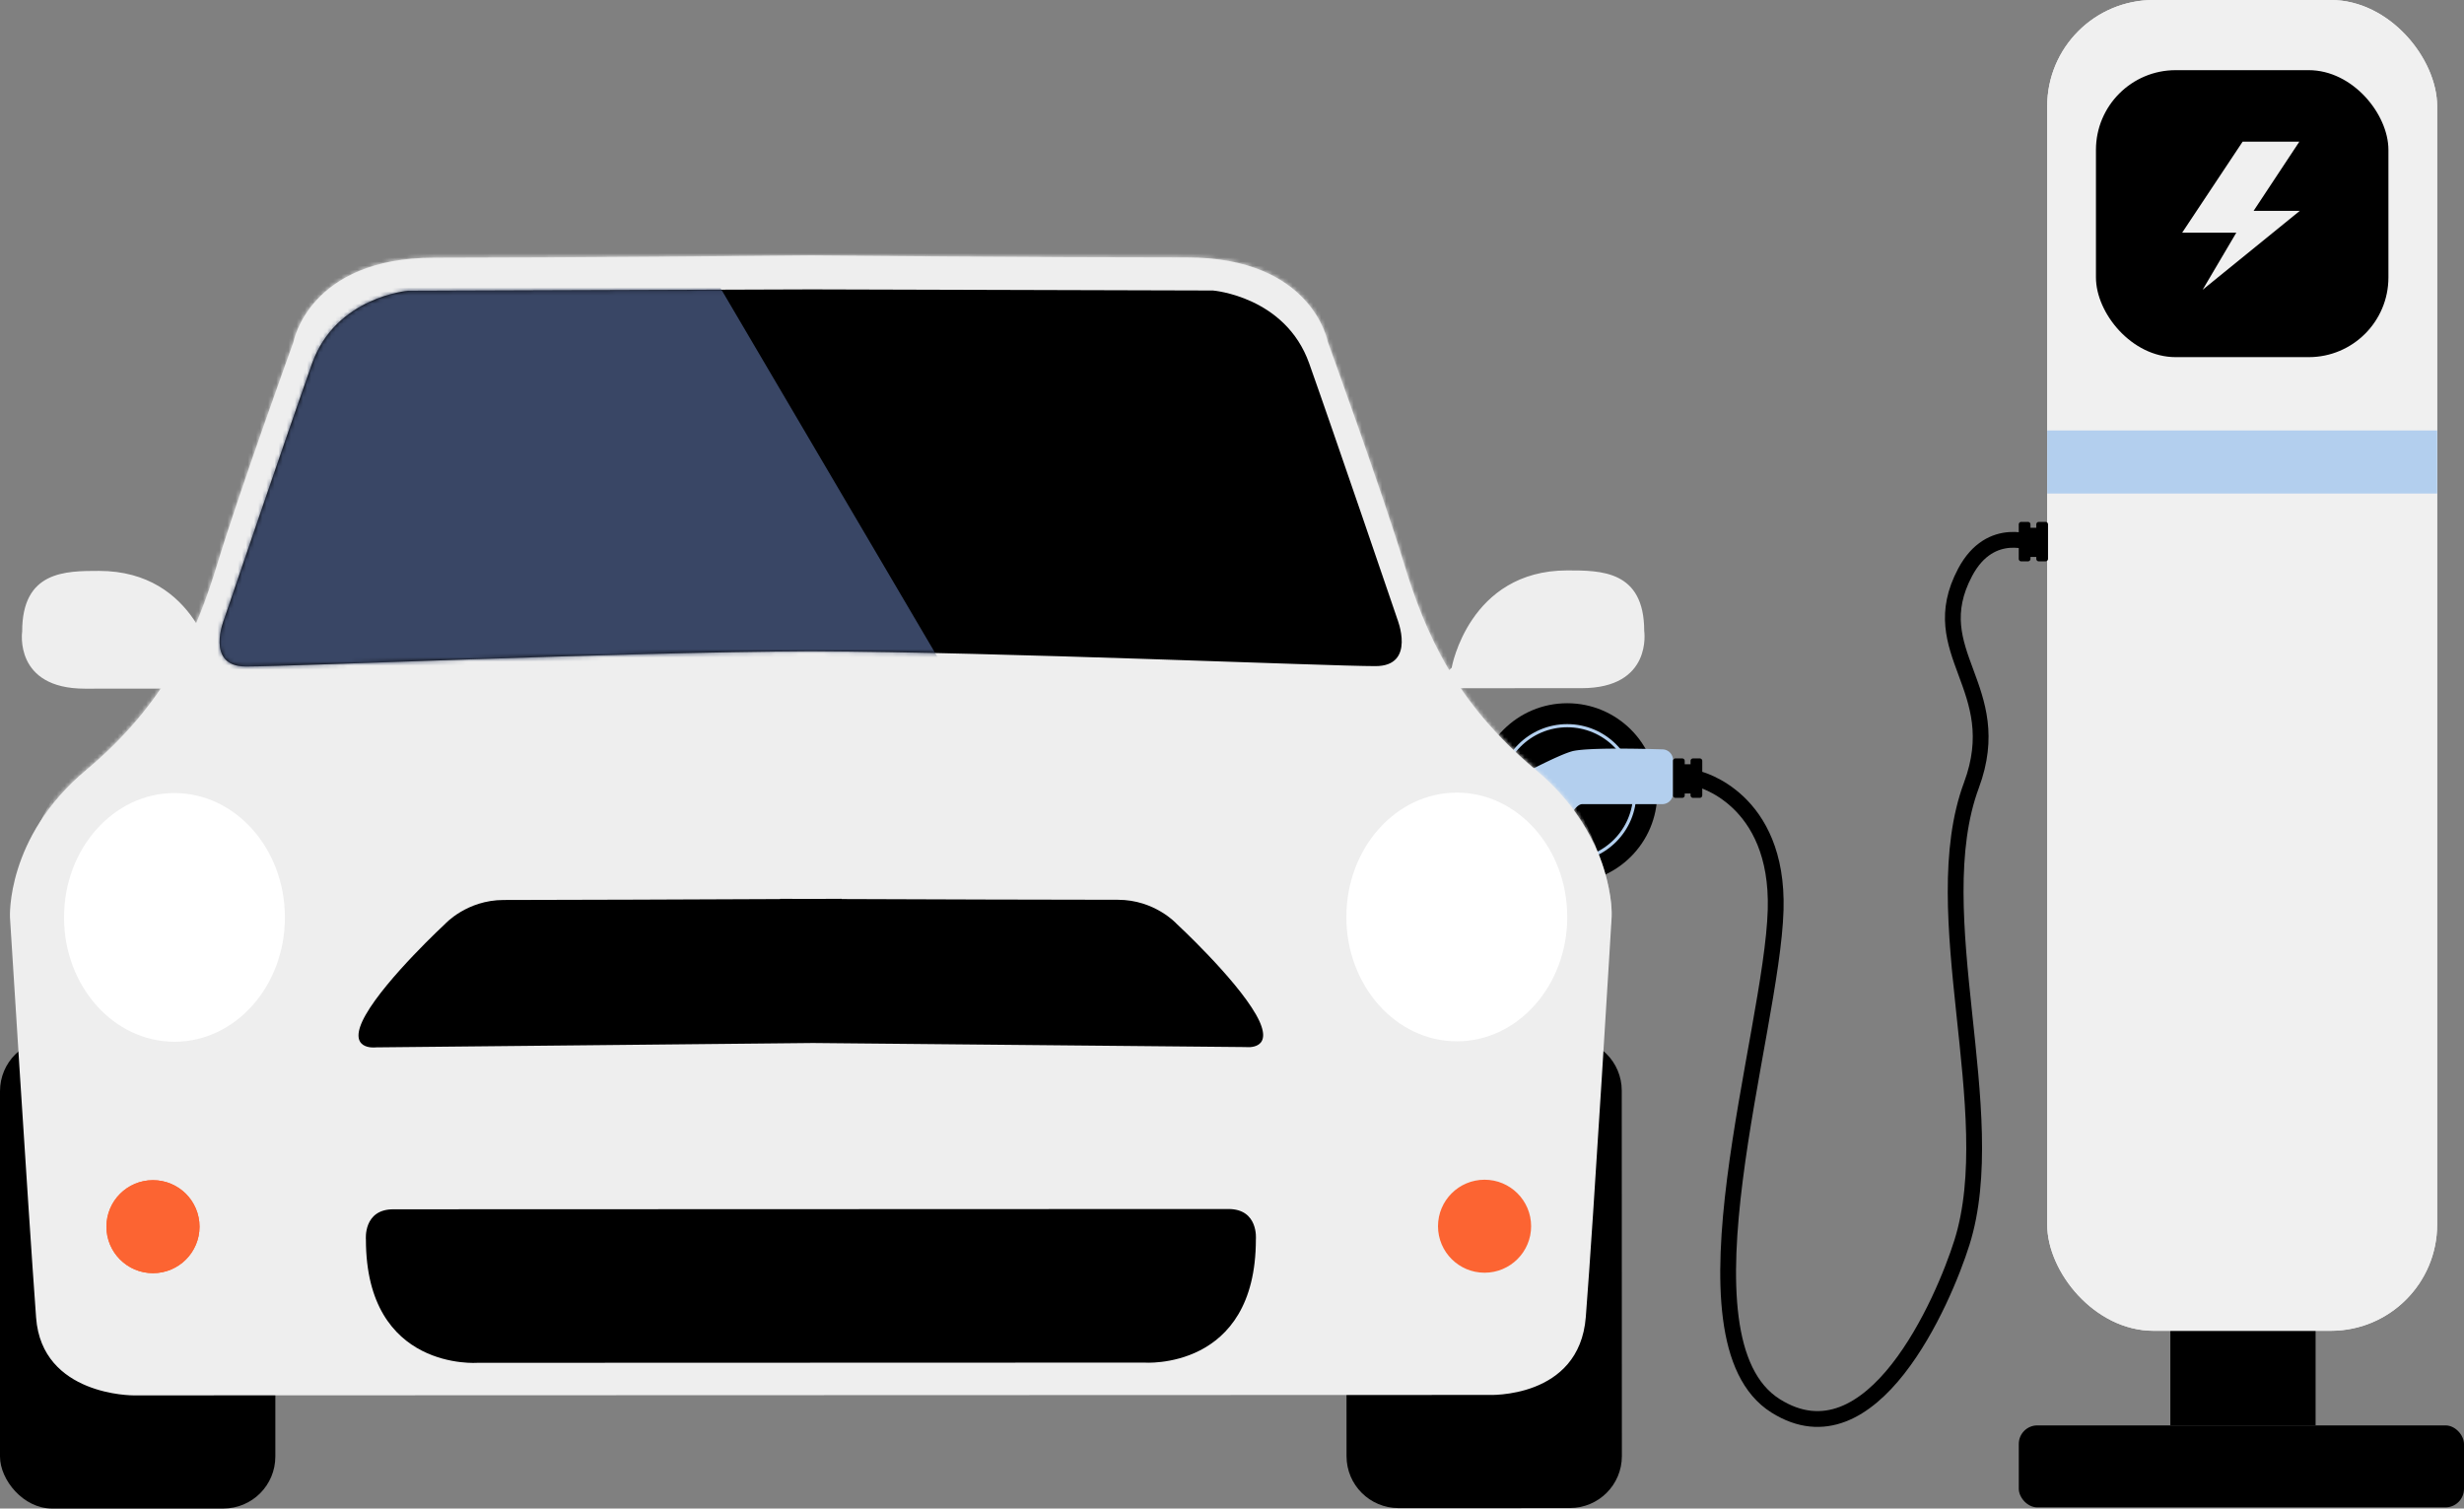 <svg width="606" height="371" xmlns="http://www.w3.org/2000/svg" xmlns:xlink="http://www.w3.org/1999/xlink"><rect width="100%" height="100%" fill="#808080" stroke="none"/><defs><path d="M197.102 0h-.128c-3.988.043-55.234.55-92.63.562-30.889.012-34.612 20.754-34.612 20.754S56.429 58.02 51.109 75.574c-5.323 17.555-12.77 34.575-32.472 51.07C-1.061 143.142.01 162.822.01 162.822s4.404 70.785 6.423 98.395c1.413 19.303 23.973 19.14 23.973 19.14l153.727-.05 25.756-.008 153.724-.05s22.369 1.055 23.957-19.156c1.926-24.442 6.36-98.4 6.36-98.4s1.056-19.679-18.653-36.16c-19.71-16.48-27.173-33.5-32.504-51.047-5.331-17.55-18.657-54.246-18.657-54.246S320.38.496 289.492.508C252.1.52 201.21.05 197.234.012h-.128" id="a"/><path d="M146.276 0h-1.25v.004l-98.65.333s-17.795 1.447-23.65 17.939c-5.852 16.488-21.593 62.77-21.593 62.77s-4.791 11.703 5.331 11.7C18.3 92.74 97.74 89.24 145.371 88.987c47.632.217 127.076 3.668 138.91 3.664 10.12 0 5.324-11.703 5.324-11.703s-15.772-46.27-21.635-62.754C262.107 1.71 244.307.275 244.307.275L147.55.008V0h-1.273Z" id="c"/></defs><g fill="none" fill-rule="evenodd"><g transform="translate(363.319 172.95)" fill="currentColor" fill-rule="nonzero"><ellipse cx="22.133" cy="22.103" rx="22.133" ry="22.103"/><ellipse stroke="#B3CFEE" stroke-width=".777" cx="22.133" cy="22.103" rx="16.599" ry="16.578"/></g><path d="M371.473 191.95c-4.698 2.49 12.138 14.124 12.138 14.124s3.036-8.307 5.533-8.307h19.675a2.645 2.645 0 0 0 2.648-2.644v-8.186a2.642 2.642 0 0 0-2.563-2.641c-5.35-.167-17.558-.442-21.79.357-3.425.647-15.641 7.298-15.641 7.298Z" fill="#B3CFEE" fill-rule="nonzero"/><g transform="translate(0 62.816)"><path d="M357.02 101.393s4.249-23.919 28.462-23.926c8.248 0 18.89-.008 18.899 14.875 0 0 2.131 14.084-15.427 14.088l-37.253.012 5.32-5.053v.004Zm-304.2.1S48.555 77.58 24.341 77.587c-8.247 0-18.89.004-18.887 14.887 0 0-2.123 14.084 15.439 14.076l37.252-.012-5.323-5.048-.004.003Z" fill="#EEE" fill-rule="nonzero"/><path d="M343.916 192.66c-7.06 0-12.782 5.72-12.779 12.77l.031 89.887c0 7.05 5.728 12.762 12.787 12.758l42.156-.015c7.06 0 12.78-5.72 12.775-12.77l-.03-89.887c0-7.05-5.728-12.762-12.787-12.762l-42.157.015.004.004Z" fill="currentColor" fill-rule="nonzero"/><path d="M361.245 250.191c6.326 0 11.447-5.122 11.447-11.44 0-6.316-5.13-11.435-11.454-11.431-6.326 0-11.447 5.123-11.447 11.44 0 6.313 5.13 11.431 11.454 11.431" fill="#1B212E" fill-rule="nonzero"/><rect fill="currentColor" fill-rule="nonzero" y="192.765" width="67.718" height="115.419" rx="12.783"/><path d="M377.713 126.525c-19.71-16.481-27.173-33.5-32.504-51.048-5.331-17.55-18.657-54.246-18.657-54.246S322.816.489 291.928.5C254.536.51 203.646.038 199.67 0h-.256c-3.988.043-55.234.55-92.63.562C75.895.574 72.17 21.316 72.17 21.316S58.87 58.02 53.55 75.574c-5.32 17.555-12.77 34.575-32.469 51.07-19.698 16.493-18.626 36.177-18.626 36.177s4.4 70.781 6.422 98.395c1.414 19.303 23.973 19.14 23.973 19.14l153.728-.05 25.755-.008 153.724-.05s22.37 1.059 23.958-19.156c1.926-24.442 6.36-98.4 6.36-98.4s1.056-19.679-18.653-36.16" fill="#EEE" fill-rule="nonzero"/><g transform="translate(2.44)"><mask id="b" fill="#fff"><use xlink:href="#a"/></mask><path d="M366.148 105.251 331.23 2.078l-120.214-9.93-.05-2.261-13.614 1.132-13.614-1.125-.05 2.261L63.48 2.168 28.631 105.363C-5.969 152.18 1.58 166.206 1.58 166.206c.016 40.69 35.342 42.338 35.342 42.338l142.095-.047 36.814-.011 142.094-.047s35.33-1.675 35.315-42.365c0 0 7.54-14.03-27.095-60.823" fill="#EEE" fill-rule="nonzero" mask="url(#b)"/></g><path d="M42.922 193.385c-15.004.004-27.165-13.684-27.173-30.572-.004-16.892 12.15-30.588 27.153-30.592 15-.004 27.165 13.685 27.173 30.576.004 16.892-12.15 30.588-27.153 30.592" fill="#FFF" fill-rule="nonzero"/><path d="m302.124 234.521-90.06.031-23.378.008-91.947.03c-7.456 0-6.745 7.45-6.745 7.45.012 32.446 27.526 30.305 27.526 30.305l69.045-.023 25.756-.008 69.045-.023s27.519 2.121 27.507-30.325c0 0 .707-7.445-6.749-7.445m6.749-47.871c-5.168-9.04-19.554-22.332-19.554-22.332s-5.328-5.852-14.383-5.848c-14.471.004-48.233-.109-67.974-.182v-.062s-2.846.011-7.513.034c-4.718-.015-7.591-.027-7.591-.027v.062c-19.593.086-53.029.221-67.978.225-9.055 0-14.378 5.856-14.378 5.856s-14.375 13.3-19.54 22.344c-5.163 9.043 2.505 8.046 2.505 8.046l107.471-1.074 106.434 1s7.669.993 2.5-8.046m34.745-97.344s-15.768-46.27-21.635-62.755c-5.864-16.488-23.663-17.919-23.663-17.919l-96.762-.271v-.008l-1.273.004h-1.25l-98.65.337S82.59 10.137 76.735 26.63C70.883 43.118 55.142 89.4 55.142 89.4s-4.788 11.703 5.331 11.699c11.835-.004 91.276-3.506 138.907-3.758 47.632.217 127.076 3.669 138.907 3.665 10.119 0 5.323-11.703 5.323-11.703" fill="currentColor" fill-rule="nonzero"/><g transform="translate(54.008 8.357)"><mask id="d" fill="#fff"><use xlink:href="#c"/></mask><path fill="#394665" fill-rule="nonzero" mask="url(#d)" d="m114.09-15.798 70.075 119.122-281.2 9.667L3.394-42.353z"/></g><path d="M358.298 193.28c-15 .005-27.164-13.684-27.172-30.572-.004-16.891 12.15-30.588 27.153-30.592 15-.004 27.165 13.685 27.172 30.577.008 16.891-12.15 30.588-27.153 30.592" fill="#FFF" fill-rule="nonzero"/><path d="M37.63 250.3c-6.326 0-11.452-5.115-11.455-11.432 0-6.317 5.121-11.44 11.446-11.44 6.326 0 11.451 5.115 11.455 11.432 0 6.313-5.122 11.436-11.447 11.44" fill="#FC6432" fill-rule="nonzero"/><path d="M37.63 250.3c-6.326 0-11.452-5.115-11.455-11.432 0-6.317 5.121-11.44 11.446-11.44 6.326 0 11.451 5.115 11.455 11.432 0 6.313-5.122 11.436-11.447 11.44m327.492-.113c-6.326 0-11.451-5.114-11.455-11.431 0-6.317 5.122-11.44 11.447-11.44 6.325 0 11.45 5.115 11.454 11.432 0 6.313-5.121 11.436-11.446 11.44" fill="#FC6432" fill-rule="nonzero"/></g><g transform="translate(496.502)" fill-rule="nonzero"><path fill="currentColor" d="M37.276 303.631h35.723v46.921H37.276z"/><rect fill="#F0F0F0" x="6.989" width="95.908" height="327.286" rx="26.14"/><rect fill="#F0F0F0" x="6.989" width="95.908" height="327.286" rx="26.14"/><rect fill="currentColor" x="18.98" y="17.256" width="71.931" height="70.576" rx="19.605"/><path fill="#B3CFEE" d="M6.989 105.864h95.908v15.511H6.989z"/><rect fill="currentColor" y="350.552" width="109.498" height="20.165" rx="4.566"/></g><path d="M418.048 186.522h-1.662a.61.61 0 0 0-.61.609v.83h-1.436v-.83a.61.61 0 0 0-.61-.61h-1.661a.61.61 0 0 0-.61.61v8.48a.61.61 0 0 0 .61.61h1.662a.61.61 0 0 0 .61-.61v-.469h1.436v.47a.61.61 0 0 0 .61.608h1.661a.61.61 0 0 0 .61-.609v-8.48a.61.61 0 0 0-.61-.61Zm85.036-58.167h-1.662a.61.61 0 0 0-.61.609v.83h-1.436v-.83a.61.61 0 0 0-.61-.61h-1.662a.61.61 0 0 0-.61.61v8.48a.61.61 0 0 0 .61.61h1.662a.61.61 0 0 0 .61-.61v-.469h1.436v.47a.61.61 0 0 0 .61.608h1.662a.61.61 0 0 0 .61-.609v-8.48a.61.61 0 0 0-.61-.61Z" fill="currentColor" fill-rule="nonzero"/><path d="M417.68 191.563s19.802 4.653 19.026 32.186c-.858 30.49-25.853 105.763 0 122.003 23.685 14.883 41.252-25.66 45.818-40.182 10.06-32.003-9.354-81.007 2.33-112.456 8.93-24.042-12.037-32.573-1.554-52.35 6.333-11.948 17.085-6.98 17.085-6.98" stroke="currentColor" stroke-width="3.883"/><path fill="#F0F0F0" fill-rule="nonzero" d="m551.554 34.846-14.871 22.379H550l-8.286 14.045 23.903-19.416h-11.361L565.5 34.846z"/></g></svg>